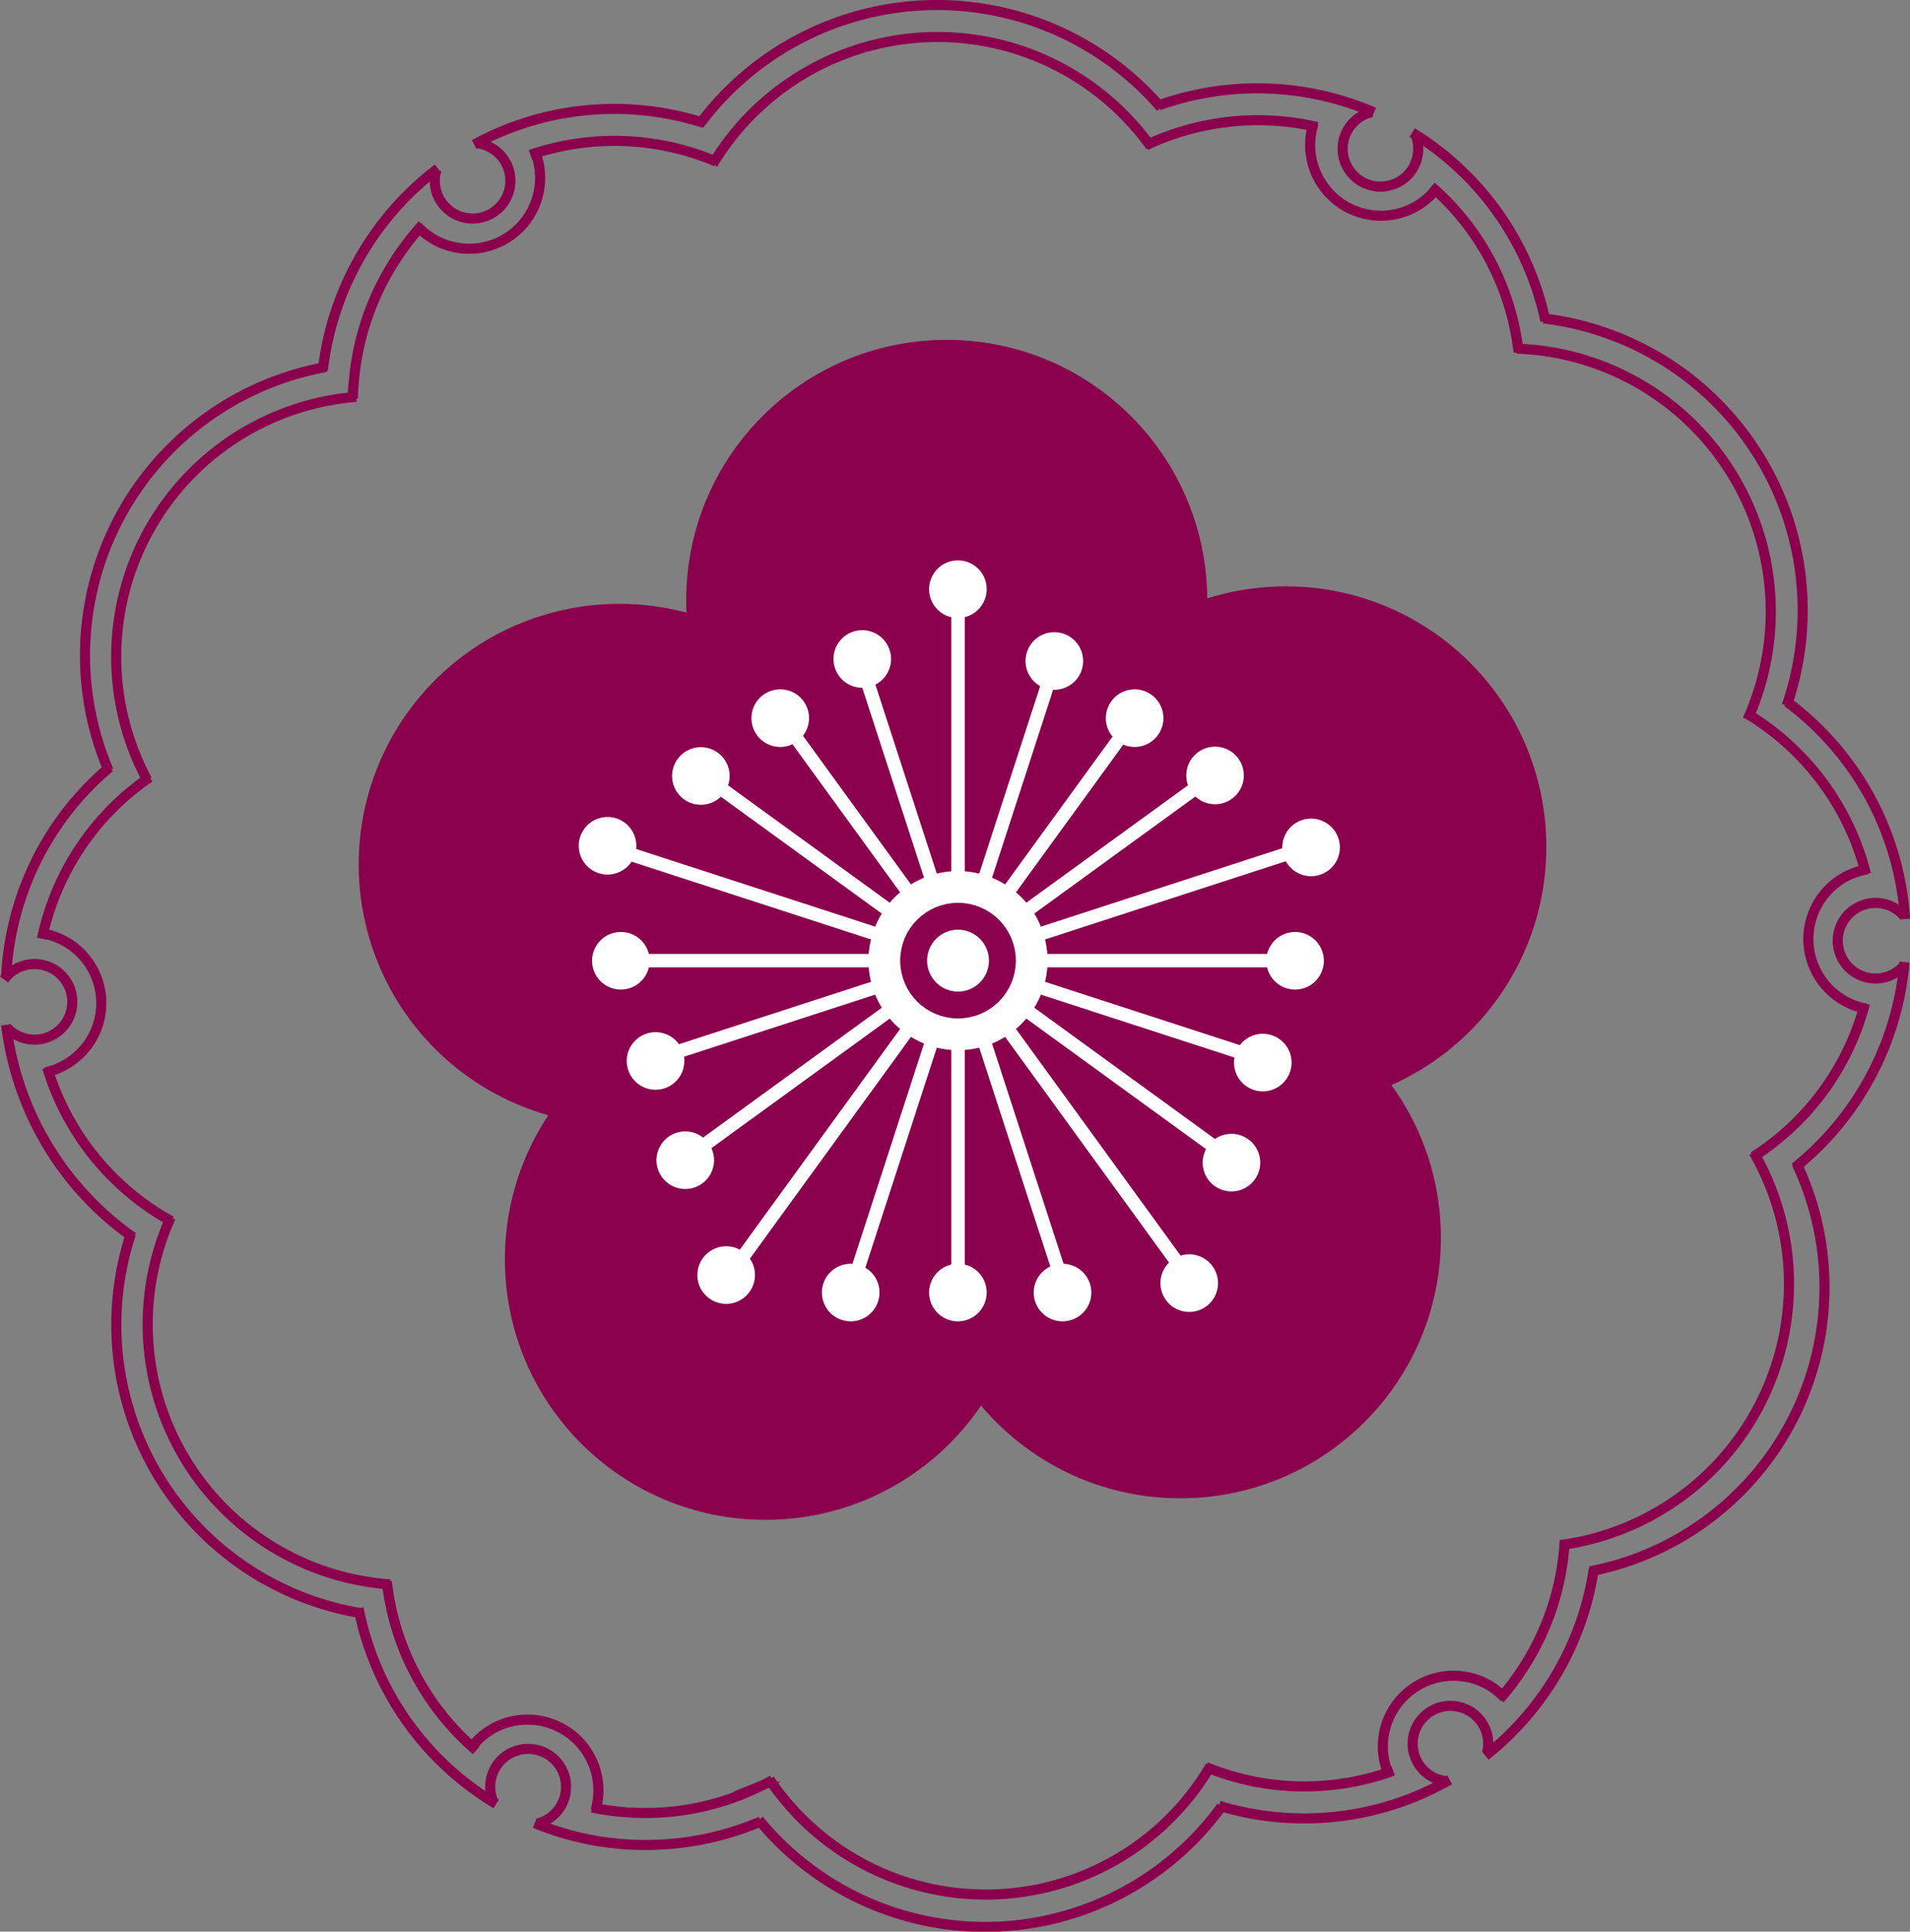 <svg xmlns="http://www.w3.org/2000/svg" viewBox="0 0 142.01 143.63"><rect x="0" y="0" width="142.01" height="143.63" fill="#808080" stroke="none"/><defs><style>.cls-1{fill:none;}.cls-1,.cls-2,.cls-3,.cls-7{stroke:#8a004d;}.cls-1,.cls-2,.cls-3,.cls-4,.cls-5,.cls-6,.cls-7{stroke-miterlimit:10;}.cls-1,.cls-3{stroke-width:0.75px;}.cls-2,.cls-3{fill:#8a004d;}.cls-4,.cls-5,.cls-6,.cls-7{fill:#fff;}.cls-4,.cls-5,.cls-6{stroke:#fff;}.cls-5{stroke-width:0.5px;}.cls-6,.cls-7{stroke-width:2px;}</style></defs><title>アセット 1</title><g id="レイヤー_2" data-name="レイヤー 2"><g id="レイヤー_1-2" data-name="レイヤー 1"><path class="cls-1" d="M53,12.2a19.5,19.5,0,0,1,32.55-1.32"/><path class="cls-1" d="M52,9.26A22,22,0,0,1,86.32,8"/><path class="cls-1" d="M112.93,25.93a19.56,19.56,0,0,1,17,27.58"/><path class="cls-1" d="M112.74,25.92h.19"/><path class="cls-1" d="M114.76,23.68a21.85,21.85,0,0,1,18.09,28.78"/><path class="cls-1" d="M85.21,10.8l.21-.1A19.58,19.58,0,0,1,97.93,9.44"/><path class="cls-1" d="M106.43,13.87a19.19,19.19,0,0,1,6.48,12.32"/><path class="cls-1" d="M86.16,7.83a21.89,21.89,0,0,1,16,.53"/><path class="cls-1" d="M105,9.86a21.71,21.71,0,0,1,9.9,14"/><path class="cls-1" d="M105.2,9.92a3.11,3.11,0,0,1,.18.54A2.81,2.81,0,1,1,102,8.33"/><path class="cls-1" d="M106.83,14a5.26,5.26,0,0,1-9.17-4.82"/><path class="cls-1" d="M29,117.81A19.38,19.38,0,0,1,12.69,90.52"/><path class="cls-1" d="M26.73,119.93a21.73,21.73,0,0,1-17-28.19"/><path class="cls-1" d="M90,131.31a19.38,19.38,0,0,1-32.79,1"/><path class="cls-1" d="M90.83,134.32a21.75,21.75,0,0,1-34.41,1"/><path class="cls-1" d="M57.44,132.37c-.32.17-.63.34-1,.49a19.2,19.2,0,0,1-8,1.94,19.64,19.64,0,0,1-4.43-.4"/><path class="cls-1" d="M35.41,130.15a19.34,19.34,0,0,1-6.65-12.55"/><path class="cls-1" d="M56.56,135.44a21.68,21.68,0,0,1-8.08,1.74,21.46,21.46,0,0,1-8.72-1.62"/><path class="cls-1" d="M36.89,134.13a21.77,21.77,0,0,1-10.23-14.54"/><path class="cls-1" d="M36.72,134.08a3.13,3.13,0,0,1-.19-.54,2.82,2.82,0,1,1,3.41,2.06"/><path class="cls-1" d="M35,130a5.19,5.19,0,0,1,4.11-2.13,5.26,5.26,0,0,1,5.17,6.74"/><path class="cls-1" d="M130.39,85.68A19.59,19.59,0,0,1,116,114.89"/><path class="cls-1" d="M133.58,86.51a21.51,21.51,0,0,1-15.35,30.33"/><path class="cls-1" d="M116.33,114.67a19.3,19.3,0,0,1-2.28,8,19.87,19.87,0,0,1-2.54,3.66"/><path class="cls-1" d="M103.58,131.67a19.29,19.29,0,0,1-13.92-.28"/><path class="cls-1" d="M118.5,116.68a21.81,21.81,0,0,1-8.06,13.87"/><path class="cls-1" d="M107.78,132.34a21.77,21.77,0,0,1-17.14,1.93"/><path class="cls-1" d="M107.65,132.46a2.2,2.2,0,0,1-.56-.1,2.81,2.81,0,1,1,3.47-2"/><path class="cls-1" d="M103.27,132a5.26,5.26,0,0,1,7.3-6.77,5.45,5.45,0,0,1,1.29,1"/><path class="cls-1" d="M10.94,58A19.39,19.39,0,0,1,26.49,29.51"/><path class="cls-1" d="M8.07,57.29a21.79,21.79,0,0,1,16.17-30"/><path class="cls-1" d="M26.24,29.63c0-.42,0-.85.07-1.28a19.61,19.61,0,0,1,2.47-8,20.26,20.26,0,0,1,2.63-3.64"/><path class="cls-1" d="M39.44,11.51a19.36,19.36,0,0,1,13.8.5"/><path class="cls-1" d="M24,27.53a22,22,0,0,1,8.56-15"/><path class="cls-1" d="M35.26,10.75A21.76,21.76,0,0,1,52.32,9.14"/><path class="cls-1" d="M35.4,10.64a2.15,2.15,0,0,1,.55.11,2.81,2.81,0,1,1-3.5,1.87"/><path class="cls-1" d="M39.76,11.22a5.27,5.27,0,0,1-8.7,5.63"/><path class="cls-1" d="M12.74,90.8a18,18,0,0,1-1.91-1.2A19.44,19.44,0,0,1,3.51,79.37"/><path class="cls-1" d="M3.12,69.8a19.36,19.36,0,0,1,8-12"/><path class="cls-1" d="M9.89,92A22.58,22.58,0,0,1,.46,76.2"/><path class="cls-1" d="M.46,72.64A21.7,21.7,0,0,1,8.15,57.05"/><path class="cls-1" d="M.3,72.83a3,3,0,0,1,.38-.42,2.81,2.81,0,1,1-.17,4"/><path class="cls-1" d="M3,69.38a5.26,5.26,0,0,1,1.89,9.77,5,5,0,0,1-1.5.58"/><path class="cls-1" d="M130,53.13A19.48,19.48,0,0,1,138.74,65"/><path class="cls-1" d="M138.66,74.62A19.36,19.36,0,0,1,130.38,86"/><path class="cls-1" d="M132.9,52.21a21.81,21.81,0,0,1,8.74,16.13"/><path class="cls-1" d="M141.6,71.54a22,22,0,0,1-8.15,15.28"/><path class="cls-1" d="M141.62,71.72a2.57,2.57,0,0,1-.4.41,2.81,2.81,0,1,1,.37-4"/><path class="cls-1" d="M138.73,75a5.27,5.27,0,0,1-1.42-9.86,5.48,5.48,0,0,1,1.53-.5"/><circle class="cls-2" cx="70.39" cy="44.64" r="18.87"/><circle class="cls-2" cx="95.6" cy="62.97" r="18.87"/><circle class="cls-2" cx="87.76" cy="92.04" r="18.87"/><circle class="cls-2" cx="56.91" cy="93.64" r="18.87"/><path class="cls-2" d="M64.93,64.27A18.88,18.88,0,1,1,46.05,45.4,18.88,18.88,0,0,1,64.93,64.27Z"/><circle class="cls-3" cx="72.68" cy="71.43" r="18.87"/><line class="cls-4" x1="71.23" y1="44.64" x2="71.23" y2="71.43"/><line class="cls-4" x1="63.7" y1="48.26" x2="71.23" y2="71.43"/><line class="cls-4" x1="56.91" y1="51.72" x2="71.23" y2="71.43"/><line class="cls-4" x1="51.51" y1="57.11" x2="71.23" y2="71.43"/><line class="cls-4" x1="46.05" y1="63.25" x2="71.23" y2="71.43"/><line class="cls-4" x1="46.86" y1="71.43" x2="71.23" y2="71.43"/><line class="cls-4" x1="48.05" y1="78.96" x2="71.23" y2="71.43"/><line class="cls-4" x1="51.51" y1="85.76" x2="71.23" y2="71.43"/><line class="cls-4" x1="55.1" y1="93.64" x2="71.23" y2="71.43"/><line class="cls-4" x1="63.7" y1="94.61" x2="71.23" y2="71.43"/><line class="cls-4" x1="71.23" y1="95.8" x2="71.23" y2="71.43"/><line class="cls-4" x1="78.76" y1="94.61" x2="71.23" y2="71.43"/><line class="cls-4" x1="88.64" y1="95.4" x2="71.23" y2="71.43"/><line class="cls-4" x1="90.94" y1="85.75" x2="71.23" y2="71.43"/><line class="cls-4" x1="94.4" y1="78.96" x2="71.23" y2="71.43"/><line class="cls-4" x1="95.6" y1="71.43" x2="71.23" y2="71.43"/><line class="cls-4" x1="96.13" y1="63.34" x2="71.23" y2="71.43"/><line class="cls-4" x1="90.94" y1="57.11" x2="71.23" y2="71.43"/><line class="cls-4" x1="85.55" y1="51.72" x2="71.23" y2="71.43"/><line class="cls-4" x1="78.76" y1="48.26" x2="71.23" y2="71.43"/><path class="cls-5" d="M73.11,43.81a1.89,1.89,0,1,1-1.88-1.89A1.88,1.88,0,0,1,73.11,43.81Z"/><path class="cls-5" d="M80.28,49.15a1.89,1.89,0,1,1-1.89-1.89A1.89,1.89,0,0,1,80.28,49.15Z"/><path class="cls-5" d="M86.25,53.4a1.89,1.89,0,1,1-1.89-1.89A1.89,1.89,0,0,1,86.25,53.4Z"/><path class="cls-5" d="M92.23,57.65a1.89,1.89,0,1,1-1.88-1.88A1.89,1.89,0,0,1,92.23,57.65Z"/><path class="cls-5" d="M99.37,63a1.89,1.89,0,1,1-1.89-1.88A1.89,1.89,0,0,1,99.37,63Z"/><path class="cls-5" d="M98.18,71.43a1.89,1.89,0,1,1-1.89-1.88A1.89,1.89,0,0,1,98.18,71.43Z"/><path class="cls-5" d="M95.78,79a1.89,1.89,0,1,1-1.89-1.88A1.89,1.89,0,0,1,95.78,79Z"/><path class="cls-5" d="M93.45,86.45a1.89,1.89,0,1,1-1.89-1.89A1.89,1.89,0,0,1,93.45,86.45Z"/><path class="cls-5" d="M90.31,95.4a1.89,1.89,0,1,1-1.88-1.88A1.89,1.89,0,0,1,90.31,95.4Z"/><path class="cls-5" d="M80.89,96.11A1.89,1.89,0,1,1,79,94.22,1.89,1.89,0,0,1,80.89,96.11Z"/><path class="cls-5" d="M73.11,96.11a1.89,1.89,0,1,1-1.88-1.89A1.88,1.88,0,0,1,73.11,96.11Z"/><path class="cls-5" d="M65.14,96.11a1.89,1.89,0,1,1-1.88-1.89A1.88,1.88,0,0,1,65.14,96.11Z"/><path class="cls-5" d="M55.88,94.81A1.89,1.89,0,1,1,54,92.92,1.88,1.88,0,0,1,55.88,94.81Z"/><path class="cls-5" d="M52.84,86.26A1.89,1.89,0,1,1,51,84.38,1.89,1.89,0,0,1,52.84,86.26Z"/><path class="cls-5" d="M50.63,78.92A1.89,1.89,0,1,1,48.75,77,1.89,1.89,0,0,1,50.63,78.92Z"/><path class="cls-5" d="M48.05,71.43a1.89,1.89,0,1,1-1.88-1.88A1.88,1.88,0,0,1,48.05,71.43Z"/><path class="cls-5" d="M47.06,62.92A1.89,1.89,0,1,1,45.18,61,1.89,1.89,0,0,1,47.06,62.92Z"/><path class="cls-5" d="M54,57.7a1.89,1.89,0,1,1-1.89-1.89A1.89,1.89,0,0,1,54,57.7Z"/><path class="cls-5" d="M59.9,53.4A1.89,1.89,0,1,1,58,51.51,1.88,1.88,0,0,1,59.9,53.4Z"/><path class="cls-5" d="M66,49a1.89,1.89,0,1,1-1.88-1.89A1.89,1.89,0,0,1,66,49Z"/><circle class="cls-6" cx="71.23" cy="71.43" r="5.66"/><circle class="cls-7" cx="71.23" cy="71.43" r="3.3"/></g></g></svg>